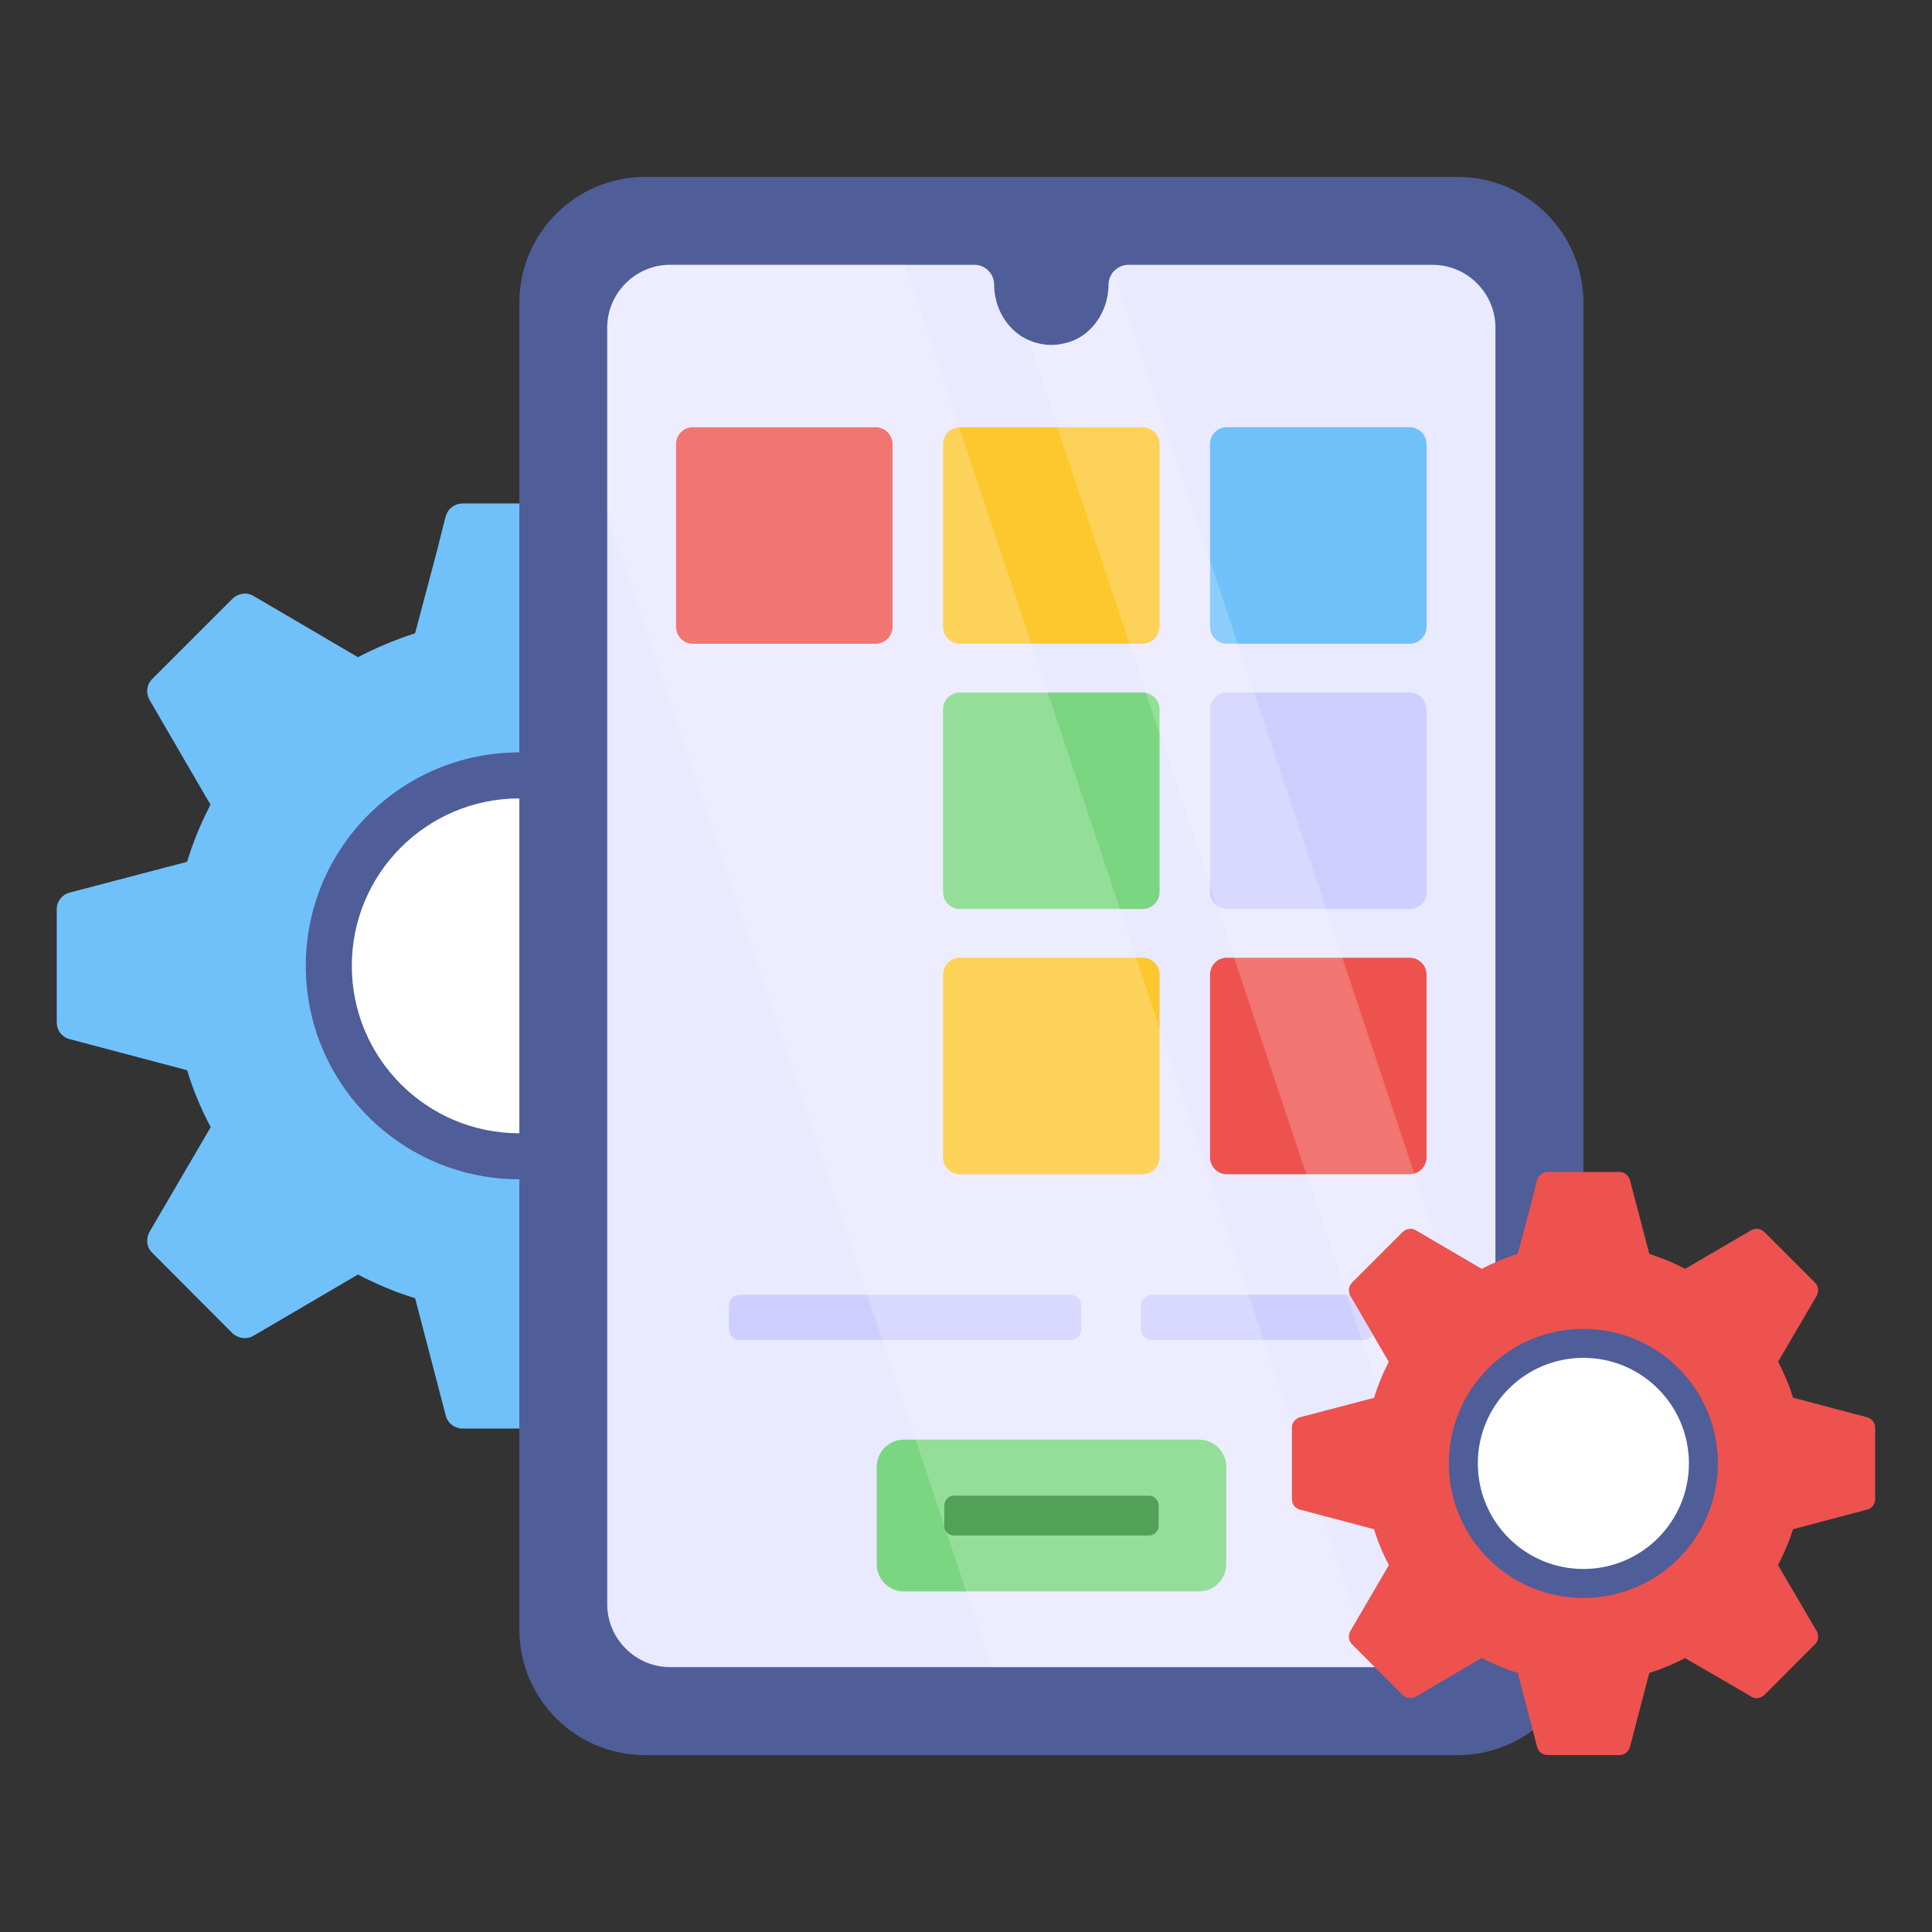 <svg width="50" height="50" viewBox="0 0 50 50" fill="none" xmlns="http://www.w3.org/2000/svg">
<rect x="0" y="0" width="50" height="50" fill="#333333" stroke="none"/>
<path d="M25.08 23.099L22.045 22.296C21.89 21.789 21.679 21.289 21.432 20.817L23.017 18.113C23.115 17.937 23.094 17.719 22.946 17.571L20.876 15.501C20.728 15.353 20.503 15.318 20.326 15.423L17.616 17.008L17.362 16.881C17.123 16.761 16.876 16.655 16.623 16.564C16.461 16.5 16.306 16.451 16.144 16.388L15.348 13.36C15.292 13.163 15.116 13.029 14.911 13.029H11.975C11.771 13.029 11.588 13.163 11.538 13.36L11.524 13.402L11.44 13.733L11.313 14.24L10.743 16.388C10.229 16.557 9.736 16.761 9.264 17.008L6.56 15.423C6.384 15.318 6.159 15.353 6.011 15.501L4.68 16.831L4.208 17.303L3.94 17.571C3.792 17.719 3.771 17.937 3.87 18.113L5.299 20.571L5.306 20.585L5.447 20.817C5.433 20.846 5.419 20.866 5.412 20.895C5.18 21.345 4.99 21.817 4.842 22.303L1.807 23.099C1.61 23.148 1.469 23.324 1.469 23.528V26.458C1.469 26.676 1.61 26.845 1.807 26.894L4.842 27.697C4.997 28.204 5.201 28.704 5.454 29.169L3.87 31.88C3.771 32.056 3.792 32.281 3.94 32.422L6.011 34.499C6.159 34.64 6.384 34.675 6.56 34.57L9.264 32.985C9.348 33.028 9.433 33.077 9.517 33.112C9.764 33.232 10.01 33.337 10.264 33.436C10.419 33.492 10.581 33.548 10.743 33.598L11.538 36.64C11.588 36.837 11.771 36.971 11.975 36.971H14.911C15.116 36.971 15.292 36.837 15.348 36.64L16.144 33.598C16.658 33.436 17.151 33.232 17.616 32.985L17.622 32.993L18.003 33.218L18.235 33.352L19.693 34.197L20.326 34.57C20.376 34.598 20.432 34.619 20.488 34.633C20.615 34.647 20.749 34.605 20.848 34.521C20.862 34.513 20.869 34.507 20.876 34.499L22.678 32.69L22.946 32.422C23.094 32.281 23.115 32.056 23.017 31.88L21.58 29.429L21.432 29.169C21.446 29.141 21.46 29.12 21.467 29.091C21.7 28.648 21.897 28.176 22.045 27.697L25.08 26.894C25.277 26.845 25.418 26.676 25.418 26.458V23.528C25.418 23.324 25.277 23.148 25.08 23.099Z" fill="#70C1F9"/>
<path d="M13.438 30.519C16.488 30.519 18.961 28.046 18.961 24.996C18.961 21.945 16.488 19.472 13.438 19.472C10.387 19.472 7.914 21.945 7.914 24.996C7.914 28.046 10.387 30.519 13.438 30.519Z" fill="#4F5D99"/>
<path d="M13.439 29.329C15.832 29.329 17.772 27.389 17.772 24.996C17.772 22.603 15.832 20.663 13.439 20.663C11.046 20.663 9.105 22.603 9.105 24.996C9.105 27.389 11.046 29.329 13.439 29.329Z" fill="white"/>
<path d="M40.978 7.832V42.168C40.978 43.971 39.52 45.422 37.725 45.422H16.695C14.899 45.422 13.441 43.971 13.441 42.168V7.832C13.441 6.036 14.899 4.579 16.695 4.579H37.725C39.52 4.579 40.978 6.036 40.978 7.832Z" fill="#4F5D99"/>
<path d="M38.702 8.48V41.518C38.702 42.067 38.427 42.552 38.006 42.845C37.993 42.852 37.981 42.864 37.968 42.871C37.713 43.05 37.406 43.145 37.075 43.145H17.342C16.449 43.145 15.715 42.411 15.715 41.518V8.48C15.715 7.586 16.449 6.853 17.342 6.853H25.217C25.498 6.853 25.728 7.082 25.728 7.363C25.728 7.944 26.041 8.505 26.538 8.761C26.564 8.773 26.583 8.786 26.608 8.793C26.698 8.837 26.787 8.869 26.883 8.888C26.991 8.914 27.1 8.927 27.208 8.927C27.317 8.927 27.425 8.914 27.534 8.888C28.229 8.748 28.689 8.072 28.689 7.363C28.689 7.261 28.721 7.165 28.778 7.082V7.076C28.791 7.057 28.804 7.044 28.823 7.025C28.912 6.923 29.053 6.853 29.199 6.853H37.075C37.968 6.853 38.702 7.586 38.702 8.48Z" fill="#E9E9FF"/>
<path d="M27.983 33.789V34.4C27.983 34.557 27.86 34.681 27.703 34.681H19.144C18.992 34.681 18.863 34.557 18.863 34.4V33.789C18.863 33.637 18.992 33.508 19.144 33.508H27.703C27.86 33.508 27.983 33.637 27.983 33.789Z" fill="#CFCFFF"/>
<path d="M35.561 33.789V34.4C35.561 34.557 35.437 34.681 35.28 34.681H29.808C29.656 34.681 29.527 34.557 29.527 34.4V33.789C29.527 33.637 29.656 33.508 29.808 33.508H35.28C35.437 33.508 35.561 33.637 35.561 33.789Z" fill="#CFCFFF"/>
<path d="M31.734 37.958V40.485C31.734 40.872 31.421 41.185 31.034 41.185H23.391C23.005 41.185 22.691 40.872 22.691 40.485V37.958C22.691 37.571 23.005 37.258 23.391 37.258H31.034C31.421 37.258 31.734 37.571 31.734 37.958Z" fill="#7BD681"/>
<path d="M29.986 38.962V39.484C29.986 39.624 29.872 39.739 29.732 39.739H24.692C24.552 39.739 24.438 39.624 24.438 39.484V38.962C24.438 38.822 24.552 38.708 24.692 38.708H29.732C29.872 38.708 29.986 38.822 29.986 38.962Z" fill="#28892D"/>
<path d="M23.099 11.495V16.222C23.099 16.462 22.901 16.66 22.661 16.66H17.928C17.687 16.66 17.496 16.462 17.496 16.222V11.495C17.496 11.255 17.687 11.057 17.928 11.057H22.661C22.901 11.057 23.099 11.255 23.099 11.495Z" fill="#ED524E"/>
<path d="M30.009 11.495V16.222C30.009 16.462 29.812 16.66 29.571 16.66H24.838C24.598 16.66 24.406 16.462 24.406 16.222V11.495C24.406 11.255 24.598 11.057 24.838 11.057H29.571C29.812 11.057 30.009 11.255 30.009 11.495Z" fill="#FDC72E"/>
<path d="M36.919 11.495V16.222C36.919 16.462 36.722 16.66 36.481 16.66H31.748C31.508 16.66 31.316 16.462 31.316 16.222V11.495C31.316 11.255 31.508 11.057 31.748 11.057H36.481C36.722 11.057 36.919 11.255 36.919 11.495Z" fill="#70C1F9"/>
<path d="M30.009 18.36V23.087C30.009 23.327 29.812 23.525 29.571 23.525H24.838C24.598 23.525 24.406 23.327 24.406 23.087V18.36C24.406 18.119 24.598 17.922 24.838 17.922H29.571C29.812 17.922 30.009 18.119 30.009 18.36Z" fill="#7BD681"/>
<path d="M36.919 18.36V23.087C36.919 23.327 36.722 23.525 36.481 23.525H31.748C31.508 23.525 31.316 23.327 31.316 23.087V18.36C31.316 18.119 31.508 17.922 31.748 17.922H36.481C36.722 17.922 36.919 18.119 36.919 18.36Z" fill="#CFCFFF"/>
<path d="M30.009 25.224V29.951C30.009 30.192 29.812 30.389 29.571 30.389H24.838C24.598 30.389 24.406 30.192 24.406 29.951V25.224C24.406 24.984 24.598 24.786 24.838 24.786H29.571C29.812 24.786 30.009 24.984 30.009 25.224Z" fill="#FDC72E"/>
<path d="M36.919 25.224V29.951C36.919 30.192 36.722 30.389 36.481 30.389H31.748C31.508 30.389 31.316 30.192 31.316 29.951V25.224C31.316 24.984 31.508 24.786 31.748 24.786H36.481C36.722 24.786 36.919 24.984 36.919 25.224Z" fill="#ED524E"/>
<g opacity="0.2">
<path d="M35.524 43.145H25.658L15.715 13.298V8.48C15.715 7.586 16.449 6.853 17.342 6.853H23.424L35.524 43.145Z" fill="white"/>
<path d="M38.703 36.681V41.518C38.703 42.067 38.428 42.552 38.007 42.845C37.994 42.852 37.982 42.864 37.969 42.871L26.609 8.793C26.699 8.837 26.788 8.869 26.884 8.888C26.992 8.914 27.101 8.927 27.209 8.927C27.318 8.927 27.426 8.914 27.535 8.888C28.23 8.748 28.69 8.071 28.69 7.363C28.69 7.261 28.722 7.165 28.779 7.082V7.076C28.792 7.057 28.805 7.044 28.824 7.025L38.703 36.681Z" fill="white"/>
</g>
<path d="M48.316 36.677L46.403 36.172C46.306 35.852 46.172 35.537 46.017 35.239L47.016 33.535C47.078 33.424 47.065 33.286 46.971 33.193L45.666 31.888C45.573 31.795 45.431 31.773 45.32 31.839L43.611 32.838L43.451 32.758C43.301 32.683 43.145 32.616 42.986 32.558C42.883 32.518 42.786 32.487 42.684 32.447L42.182 30.539C42.147 30.415 42.035 30.33 41.907 30.33H40.056C39.927 30.33 39.812 30.415 39.781 30.539L39.772 30.565L39.719 30.774L39.639 31.093L39.279 32.447C38.955 32.554 38.644 32.683 38.347 32.838L36.643 31.839C36.532 31.773 36.39 31.795 36.297 31.888L35.458 32.727L35.16 33.024L34.991 33.193C34.898 33.286 34.885 33.424 34.947 33.535L35.848 35.084L35.853 35.093L35.941 35.239C35.932 35.257 35.924 35.27 35.919 35.288C35.773 35.572 35.653 35.87 35.56 36.176L33.647 36.677C33.522 36.709 33.434 36.819 33.434 36.948V38.794C33.434 38.932 33.522 39.039 33.647 39.07L35.56 39.576C35.657 39.895 35.786 40.21 35.946 40.503L34.947 42.212C34.885 42.323 34.898 42.465 34.991 42.554L36.297 43.863C36.39 43.952 36.532 43.974 36.643 43.908L38.347 42.909C38.4 42.936 38.454 42.967 38.507 42.989C38.662 43.065 38.818 43.131 38.977 43.193C39.075 43.229 39.177 43.264 39.279 43.295L39.781 45.213C39.812 45.337 39.927 45.421 40.056 45.421H41.907C42.035 45.421 42.147 45.337 42.182 45.213L42.684 43.295C43.008 43.193 43.318 43.065 43.611 42.909L43.616 42.914L43.855 43.056L44.002 43.14L44.921 43.673L45.32 43.908C45.351 43.926 45.387 43.939 45.422 43.948C45.502 43.957 45.586 43.93 45.649 43.877C45.657 43.872 45.662 43.868 45.666 43.863L46.803 42.723L46.971 42.554C47.065 42.465 47.078 42.323 47.016 42.212L46.11 40.668L46.017 40.503C46.026 40.486 46.035 40.472 46.039 40.455C46.186 40.175 46.31 39.877 46.403 39.576L48.316 39.07C48.44 39.039 48.529 38.932 48.529 38.794V36.948C48.529 36.819 48.44 36.709 48.316 36.677Z" fill="#ED524E"/>
<path d="M40.978 41.355C42.901 41.355 44.459 39.796 44.459 37.873C44.459 35.95 42.901 34.391 40.978 34.391C39.055 34.391 37.496 35.95 37.496 37.873C37.496 39.796 39.055 41.355 40.978 41.355Z" fill="#4F5D99"/>
<path d="M40.978 40.605C42.486 40.605 43.709 39.382 43.709 37.873C43.709 36.364 42.486 35.141 40.978 35.141C39.469 35.141 38.246 36.364 38.246 37.873C38.246 39.382 39.469 40.605 40.978 40.605Z" fill="white"/>
</svg>
